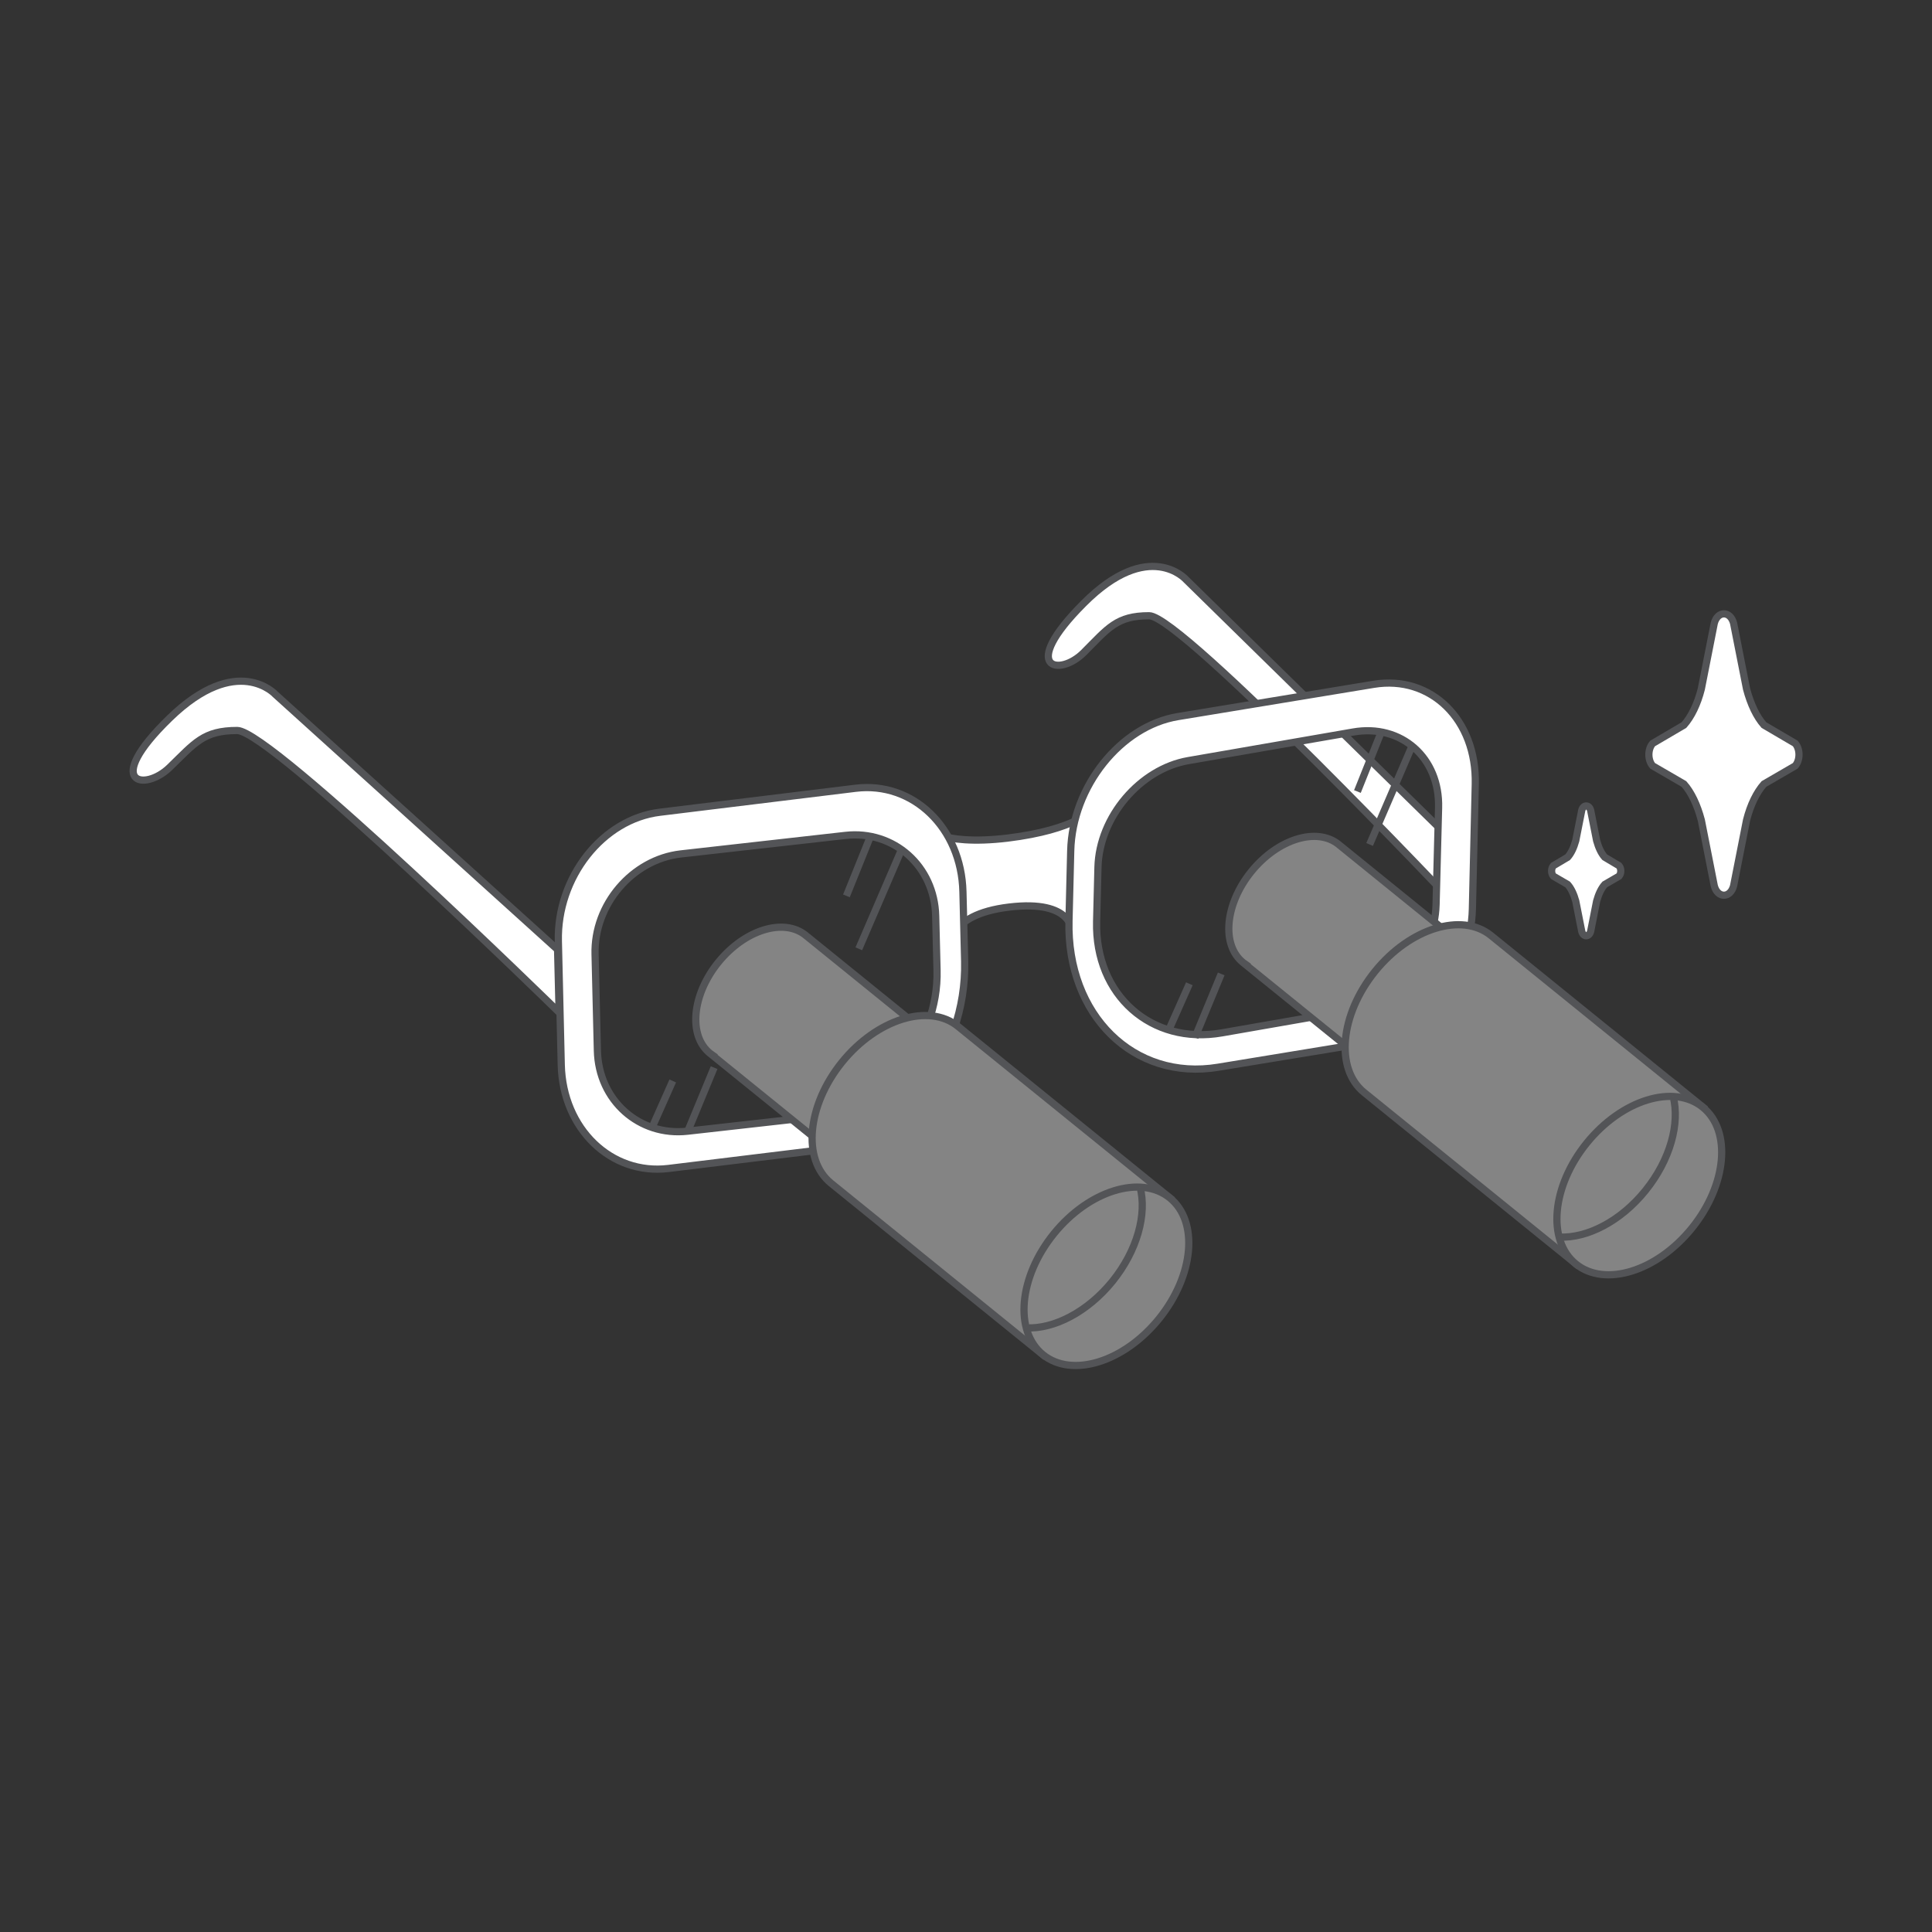 <svg width="134" height="134" viewBox="0 0 134 134" fill="none" xmlns="http://www.w3.org/2000/svg">
<rect x="0" y="0" width="134" height="134" fill="#333333" stroke="none"/>
<g clip-path="url(#clip0_523_631)">
<path d="M100.956 58.531L82.263 40.2C82.263 40.2 79.704 37.292 75.162 41.848C70.619 46.391 73.46 46.967 75.162 45.265C76.863 43.563 77.439 42.706 79.704 42.706C81.969 42.706 101.144 62.967 101.144 62.967L100.956 58.531Z" fill="white" stroke="#535457" stroke-width="0.5" stroke-miterlimit="10"/>
<path d="M63.945 57.298C63.945 57.298 65.084 58.705 69.882 58.129C74.679 57.54 75.764 56.146 75.764 56.146L74.344 64.628C74.344 64.628 74.451 62.377 69.989 62.913C65.526 63.449 65.942 65.807 65.942 65.807L63.945 57.298Z" fill="white" stroke="#535457" stroke-width="0.5" stroke-miterlimit="10"/>
<path d="M66.787 61.854C66.68 57.419 63.33 54.19 59.35 54.672L45.776 56.334C41.796 56.816 38.62 60.849 38.727 65.285L38.928 73.861C39.035 78.296 42.385 81.526 46.365 81.043L56.563 79.797C62.405 79.087 67.055 73.177 66.907 66.678L66.787 61.854ZM56.281 77.492L47.692 78.457C44.342 78.832 41.514 76.326 41.434 72.869L41.273 66.196C41.179 62.739 43.859 59.617 47.209 59.228L58.64 57.942C61.99 57.566 64.817 60.072 64.897 63.529L64.991 67.281C65.125 72.347 61.199 76.943 56.281 77.492Z" fill="white" stroke="#535457" stroke-width="0.5" stroke-miterlimit="10"/>
<path d="M74.143 63.864C73.982 70.417 78.645 74.987 84.487 74.022L94.685 72.347C98.665 71.69 102.015 67.496 102.122 63.034L102.323 54.391C102.43 49.928 99.254 46.806 95.275 47.463L81.7 49.701C77.721 50.357 74.371 54.551 74.263 59.014L74.143 63.864ZM76.059 63.918L76.153 60.139C76.246 56.669 79.061 53.345 82.41 52.756L93.841 50.773C97.191 50.183 99.871 52.555 99.777 56.026L99.603 62.752C99.509 66.223 96.695 69.546 93.345 70.136L84.755 71.636C79.851 72.494 75.938 69.023 76.059 63.918Z" fill="white" stroke="#535457" stroke-width="0.5" stroke-miterlimit="10"/>
<path d="M92.996 58.692C92.943 58.665 92.903 58.612 92.849 58.571C91.335 57.352 88.628 58.183 86.792 60.447C84.956 62.712 84.702 65.539 86.216 66.759C86.269 66.799 86.323 66.826 86.377 66.866L86.363 66.879L99.482 77.492L106.102 69.305L92.996 58.692Z" fill="#848484" stroke="#535457" stroke-width="0.5" stroke-miterlimit="10"/>
<path d="M103.408 64.883C101.398 63.261 97.793 64.374 95.368 67.375C92.943 70.377 92.594 74.129 94.604 75.764C94.671 75.817 109.304 87.663 109.304 87.663L118.108 76.782C118.108 76.782 103.475 64.936 103.408 64.883Z" fill="#848484" stroke="#535457" stroke-width="0.5" stroke-miterlimit="10"/>
<path d="M117.344 85.182C119.774 82.179 120.112 78.424 118.099 76.794C116.085 75.165 112.483 76.278 110.053 79.281C107.622 82.284 107.285 86.039 109.298 87.668C111.311 89.298 114.914 88.185 117.344 85.182Z" fill="#848484" stroke="#535457" stroke-width="0.5" stroke-miterlimit="10"/>
<path d="M116.045 76.045C116.527 77.907 115.857 80.427 114.129 82.571C112.4 84.715 110.069 85.894 108.152 85.8" fill="#848484"/>
<path d="M116.045 76.045C116.527 77.907 115.857 80.427 114.129 82.571C112.4 84.715 110.069 85.894 108.152 85.8" stroke="#535457" stroke-width="0.5" stroke-miterlimit="10"/>
<path d="M56.026 64.99C55.972 64.963 55.932 64.91 55.878 64.87C54.364 63.65 51.657 64.481 49.821 66.746C47.986 69.01 47.731 71.838 49.245 73.057C49.299 73.097 49.352 73.124 49.406 73.164L49.393 73.177L62.511 83.79L69.131 75.603L56.026 64.99Z" fill="#848484" stroke="#535457" stroke-width="0.5" stroke-miterlimit="10"/>
<path d="M66.437 71.181C64.427 69.559 60.823 70.672 58.397 73.673C55.972 76.675 55.624 80.427 57.634 82.062C57.701 82.115 72.333 93.961 72.333 93.961L81.137 83.08C81.137 83.08 66.504 71.234 66.437 71.181Z" fill="#848484" stroke="#535457" stroke-width="0.5" stroke-miterlimit="10"/>
<path d="M80.383 91.472C82.813 88.469 83.151 84.714 81.138 83.084C79.124 81.455 75.522 82.568 73.092 85.571C70.662 88.574 70.324 92.329 72.337 93.958C74.35 95.588 77.953 94.475 80.383 91.472Z" fill="#848484" stroke="#535457" stroke-width="0.5" stroke-miterlimit="10"/>
<path d="M71.182 92.098C73.098 92.192 75.429 90.999 77.158 88.869C78.887 86.725 79.557 84.206 79.074 82.343" fill="#848484"/>
<path d="M71.182 92.098C73.098 92.192 75.429 90.999 77.158 88.869C78.887 86.725 79.557 84.206 79.074 82.343" stroke="#535457" stroke-width="0.5" stroke-miterlimit="10"/>
<path d="M38.673 65.861L19.096 48.16C19.096 48.16 16.456 45.252 11.766 49.808C7.076 54.364 10.011 54.927 11.766 53.225C13.521 51.523 14.111 50.665 16.456 50.665C18.801 50.665 38.78 70.216 38.78 70.216L38.673 65.861Z" fill="white" stroke="#535457" stroke-width="0.5" stroke-miterlimit="10"/>
<path d="M60.409 57.915L58.707 62.136" stroke="#535457" stroke-width="0.5" stroke-miterlimit="10"/>
<path d="M62.526 58.933L59.565 65.807" stroke="#535457" stroke-width="0.5" stroke-miterlimit="10"/>
<path d="M45.307 78.015L46.66 74.973" stroke="#535457" stroke-width="0.5" stroke-miterlimit="10"/>
<path d="M47.705 78.457L49.528 74.049" stroke="#535457" stroke-width="0.5" stroke-miterlimit="10"/>
<path d="M95.837 50.679L94.148 54.9" stroke="#535457" stroke-width="0.5" stroke-miterlimit="10"/>
<path d="M97.956 51.697L94.994 58.572" stroke="#535457" stroke-width="0.5" stroke-miterlimit="10"/>
<path d="M81.139 71.275L82.492 68.233" stroke="#535457" stroke-width="0.5" stroke-miterlimit="10"/>
<path d="M82.879 71.958L84.701 67.549" stroke="#535457" stroke-width="0.5" stroke-miterlimit="10"/>
<path d="M118.899 43.228C119.127 42.357 120.011 42.357 120.239 43.228L121.137 47.784C121.418 48.843 121.834 49.714 122.343 50.29L124.514 51.563C124.862 51.965 124.862 52.716 124.514 53.118L122.343 54.377C121.834 54.953 121.405 55.824 121.137 56.883L120.239 61.439C120.011 62.31 119.127 62.31 118.899 61.439L118.001 56.883C117.72 55.824 117.305 54.953 116.795 54.377L114.625 53.118C114.276 52.716 114.276 51.965 114.625 51.563L116.795 50.29C117.305 49.714 117.733 48.843 118.001 47.784L118.899 43.228Z" fill="white" stroke="#535457" stroke-width="0.5" stroke-miterlimit="10"/>
<path d="M109.708 56.2C109.815 55.798 110.217 55.798 110.324 56.2L110.739 58.303C110.873 58.786 111.061 59.188 111.302 59.456L112.294 60.045C112.455 60.233 112.455 60.581 112.294 60.769L111.302 61.345C111.061 61.613 110.873 62.015 110.739 62.498L110.324 64.601C110.217 65.003 109.815 65.003 109.708 64.601L109.292 62.498C109.158 62.015 108.971 61.613 108.729 61.345L107.738 60.769C107.577 60.581 107.577 60.233 107.738 60.045L108.729 59.456C108.971 59.188 109.158 58.786 109.292 58.303L109.708 56.2Z" fill="white" stroke="#535457" stroke-width="0.5" stroke-miterlimit="10"/>
</g>
<defs>
<clipPath id="clip0_523_631">
<rect width="134" height="134" fill="white"/>
</clipPath>
</defs>
</svg>
